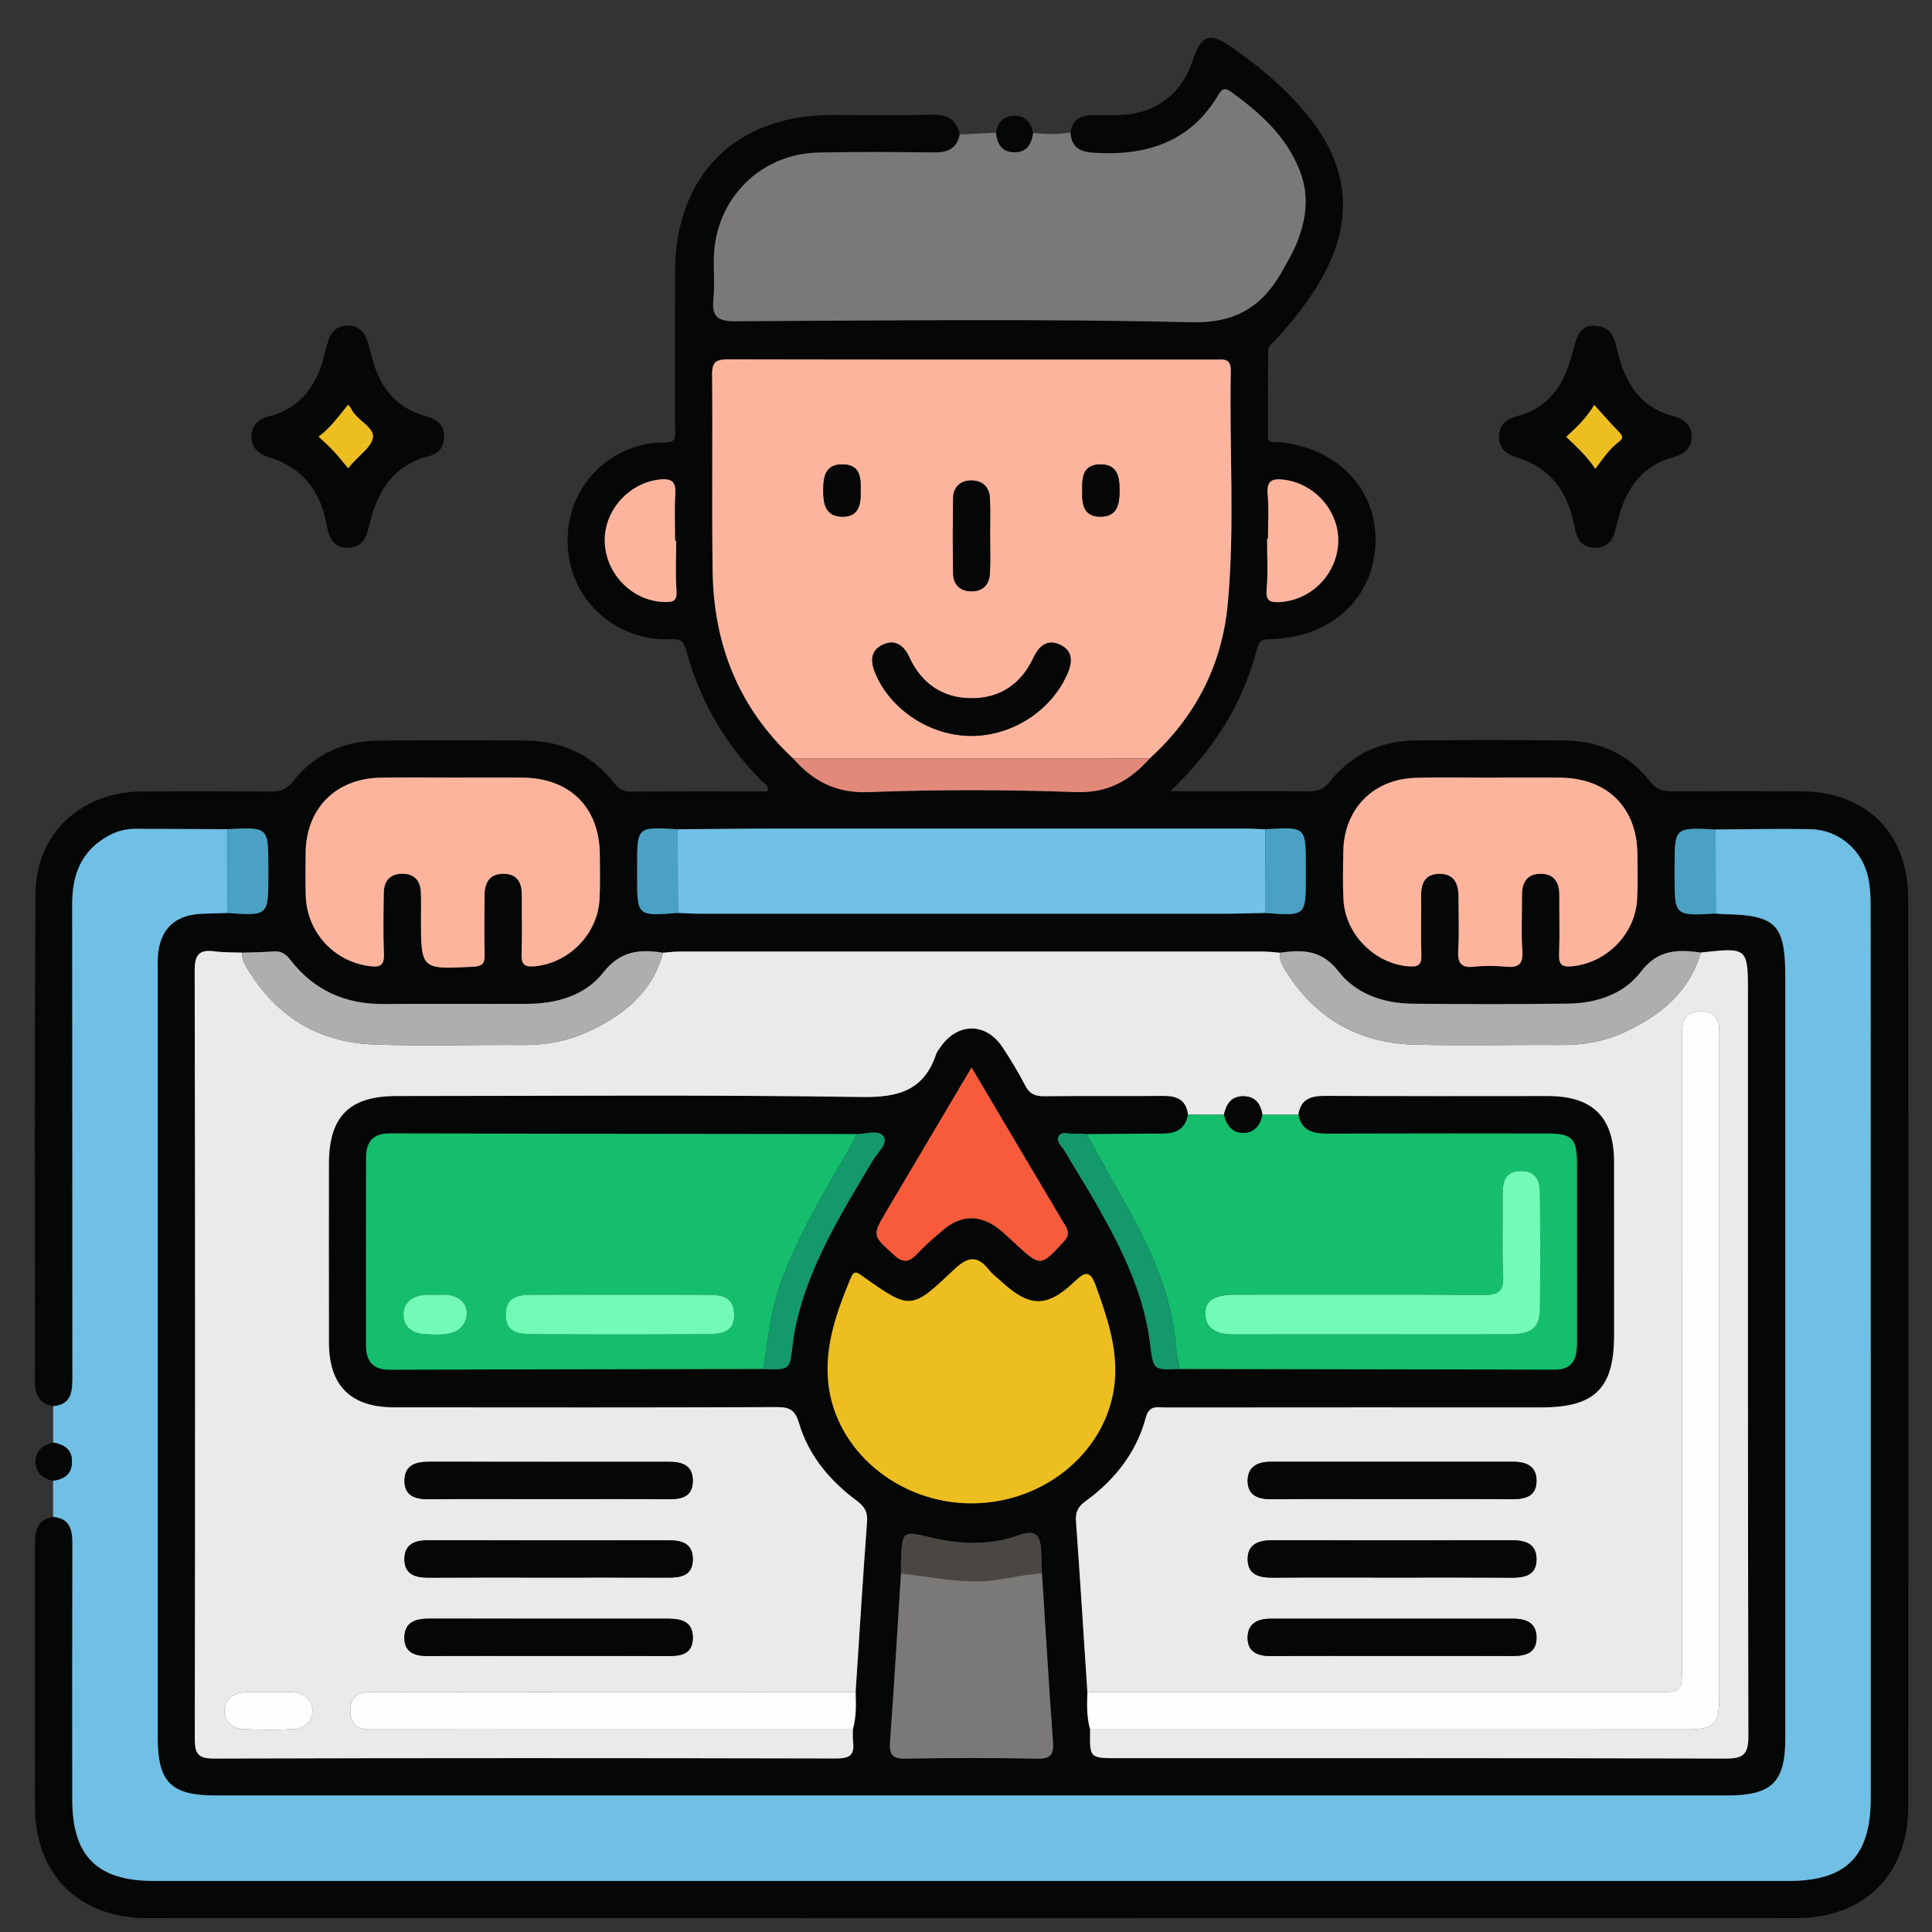 <?xml version="1.0" encoding="UTF-8"?>
<svg xmlns="http://www.w3.org/2000/svg" xmlns:xlink="http://www.w3.org/1999/xlink" version="1.1" id="Layer_1" x="0px" y="0px" width="85px" height="85px" viewBox="0 0 85 85" xml:space="preserve">
<rect x="0" y="0" width="85" height="85" fill="#333333" stroke="none"/>
<g id="Layer_1_1_" display="none">
	<path display="inline" fill="#AB604B" d="M27.595,15.715V32.48H9.906V15.715c0-4.884,3.961-8.845,8.844-8.845   C23.602,6.87,27.595,10.805,27.595,15.715z"></path>
	<path display="inline" fill="#8B4F4F" d="M14.308,8.076c-2.629,1.533-4.401,4.376-4.401,7.639V32.48h4.401V8.076z"></path>
	<path display="inline" fill="#65B9FF" d="M51.619,24.02v6.113H29.776V24.02c0-2.837,2.304-5.142,5.142-5.142h11.566   C49.322,18.878,51.619,21.182,51.619,24.02z"></path>
	<path display="inline" fill="#3E7FFF" d="M34.917,18.876h1.393c-2.836,0-5.139,2.303-5.139,5.14v6.117h-1.394v-6.117   C29.778,21.179,32.081,18.876,34.917,18.876z"></path>
	<rect x="29.778" y="26.945" display="inline" fill="#FFAF93" width="4.372" height="3.188"></rect>
	<rect x="29.778" y="26.945" display="inline" fill="#EE8778" width="1.393" height="3.188"></rect>
	<rect x="47.25" y="27.942" display="inline" fill="#FFAF93" width="4.368" height="3.19"></rect>
	<path display="inline" fill="#F44AAF" d="M33.148,37.414v8.063H4.339v-8.063c0-3.742,3.039-6.781,6.782-6.781h15.256   C30.119,30.633,33.148,33.672,33.148,37.414z"></path>
	<path display="inline" fill="#E2429A" d="M11.12,30.63h1.838c-3.742,0-6.778,3.038-6.778,6.779v8.067H4.341v-8.067   C4.341,33.668,7.379,30.63,11.12,30.63z"></path>
	<rect x="4.34" y="41.271" display="inline" fill="#FFAF93" width="5.767" height="4.206"></rect>
	<rect x="4.34" y="41.271" display="inline" fill="#EE8778" width="1.839" height="4.206"></rect>
	<rect x="27.387" y="41.269" display="inline" fill="#FFAF93" width="5.763" height="4.208"></rect>
	<g display="inline">
		<path fill="#FFAF93" d="M43.545,17.228V19.5c0,2.513-3.059,3.793-4.843,2.008c-0.521-0.515-0.832-1.224-0.832-2.008v-2.272H43.545    z"></path>
		<path fill="#FFAF93" d="M45.906,6.854v6.916c0,2.871-2.327,5.198-5.198,5.198l0,0c-2.871,0-5.199-2.327-5.199-5.198V6.854H45.906z    "></path>
		<path fill="#FFAF93" d="M45.904,6.852v6.916c0,0.164-0.006,0.328-0.023,0.486c-0.018,0.229-0.059,0.451-0.111,0.673    c-0.521,2.319-2.588,4.041-5.059,4.041c-2.872,0-5.2-2.325-5.2-5.2V6.852H45.904z"></path>
		<path fill="#AB604B" d="M47.016,12.657V6.361c0,0,0.104-3.183-4.152-4.082c-4.975-1.052-5.344,1.21-5.344,1.21h-0.588    c-1.414,0-2.56,1.146-2.56,2.56v6.607h1.142v-3.51c0-1.185,0.96-2.145,2.145-2.145l0,0c0.096,0.071,1.065,1.418,3.03,1.418h4.48    c0.406,0,0.735,0.329,0.735,0.735v3.502L47.016,12.657L47.016,12.657z"></path>
		<path fill="#AB604B" d="M35.51,10.02v2.641h-1.142v-2.249C34.685,10.166,35.077,10.02,35.51,10.02z"></path>
		<path fill="#8B4F4F" d="M37.033,3.49H36.93c-1.414,0-2.56,1.146-2.56,2.56v6.607h1.142V9.146c0-0.966,0.643-1.771,1.521-2.04V3.49    z"></path>
		<path fill="#FFAF93" d="M47.734,12.433c0,1.02-0.816,1.836-1.836,1.836v-3.663C46.918,10.606,47.734,11.424,47.734,12.433z"></path>
		<path fill="#EE8778" d="M46.389,10.68c-0.156-0.043-0.318-0.074-0.49-0.074v3.663c0.172,0,0.334-0.03,0.49-0.073V10.68z     M39.584,21.489l0.022,0.021c0.415,0.415,0.947,0.703,1.554,0.785c-0.793,0.159-1.765-0.093-2.457-0.785    c-1.177-1.161-0.742-2.514-0.836-3.39c-1.542-1.015-2.354-2.657-2.354-4.352v0.503c-1.736,0-2.509-2.196-1.147-3.271    c0.318-0.251,0.711-0.392,1.147-0.392V9.15c0-0.962,0.629-1.776,1.51-2.05v6.668c0,2.632,1.942,4.777,4.411,5.137    c0.77-0.096,1.488-0.377,2.11-0.777v0.896c-1.051,0.557-2.234,0.764-3.124,0.695C39.481,19.675,38.926,20.822,39.584,21.489z"></path>
		<path fill="#EE8778" d="M41.119,13.069v0.742c0,0.252-0.204,0.456-0.456,0.456s-0.456-0.204-0.456-0.456v-0.742    c0-0.252,0.204-0.456,0.456-0.456C40.917,12.613,41.119,12.82,41.119,13.069z M39.079,15.438c0.163,0.749,0.828,1.309,1.625,1.309    s1.462-0.561,1.624-1.309H39.079z"></path>
		<path fill="#312E4B" d="M39.236,11.243c-0.244-1.121-1.852-1.122-2.096,0H39.236z M44.275,11.243    c-0.244-1.121-1.854-1.122-2.096,0H44.275z"></path>
	</g>
	<g display="inline">
		<path fill="#FFAF93" d="M22.132,27.657v2.702c0,1.867-1.519,3.378-3.371,3.378c-0.94,0-1.776-0.376-2.39-0.989    c-0.619-0.612-0.988-1.455-0.988-2.389v-2.702H22.132z"></path>
		<path fill="#FFAF93" d="M24.938,15.611v7.93c0,0.195-0.006,0.39-0.027,0.578c-0.021,0.271-0.069,0.536-0.133,0.801    c-1.059,4.717-6.949,6.436-10.391,2.994c-1.121-1.121-1.811-2.667-1.811-4.373v-7.93H24.938z"></path>
		<path fill="#FFAF93" d="M27.116,21.954c0,1.212-0.973,2.185-2.185,2.185v-4.357C26.144,19.781,27.116,20.754,27.116,21.954z"></path>
		<path fill="#EE8778" d="M25.515,19.869c-0.187-0.051-0.38-0.088-0.583-0.088v4.357c0.203,0,0.396-0.037,0.583-0.088V19.869z     M17.425,32.727l0.025,0.026c0.489,0.489,1.127,0.838,1.843,0.935c-0.175,0.034-0.349,0.052-0.532,0.052    c-0.943,0-1.782-0.384-2.385-0.986c-0.629-0.62-0.995-1.459-0.995-2.394v-1.642c-1.821-1.199-2.804-3.15-2.804-5.179l0.077,0.607    c-1.214,0-2.27-0.983-2.27-2.197c0-1.135,0.909-2.166,2.192-2.166v-4.175h1.799v7.931c0,3.167,2.337,5.694,5.249,6.113    c0.917-0.113,1.765-0.445,2.507-0.926v1.065c-1.235,0.66-2.644,0.911-3.712,0.829C17.302,30.569,16.639,31.932,17.425,32.727z"></path>
		<path fill="#EE8778" d="M19.246,23.41v0.883c0,0.301-0.242,0.543-0.542,0.543c-0.3,0-0.542-0.242-0.542-0.543V23.41    c0-0.3,0.242-0.542,0.542-0.542C19.007,22.868,19.246,23.114,19.246,23.41z M16.82,26.101c0.449,2.066,3.415,2.068,3.865,0H16.82z    "></path>
		<path fill="#312E4B" d="M17.007,21.444c-0.125-0.574-0.636-1.004-1.246-1.004c-0.612,0-1.122,0.43-1.247,1.004H17.007z M23,21.444    c-0.125-0.574-0.635-1.004-1.246-1.004c-0.611,0-1.121,0.43-1.246,1.004H23z"></path>
		<path fill="#AB604B" d="M25.346,15.129L25.346,15.129c0,2.035-1.65,3.685-3.686,3.685h-6.113c-2.035,0-3.686-1.649-3.686-3.685    l0,0"></path>
		<path fill="#8B4F4F" d="M14.287,15.129h-2.426c0,1.59,1.014,2.934,2.426,3.449V15.129z"></path>
	</g>
</g>
<g id="Layer_2" display="none">
	<path display="inline" fill="#E83D62" d="M82.23,70.102v12.896H48.127V70.102c0-4.433,3.598-8.027,8.027-8.027h18.061   C78.646,62.072,82.23,65.669,82.23,70.102L82.23,70.102z"></path>
	<path display="inline" fill="#CE2955" d="M56.152,62.07h2.177c-4.433,0.002-8.022,3.594-8.026,8.022v12.902H48.13v-12.9   C48.131,65.664,51.723,62.072,56.152,62.07L56.152,62.07z"></path>
	<path display="inline" fill="#FFAF93" d="M48.13,74.667h6.825v8.33H48.13V74.667z"></path>
	<path display="inline" fill="#FFAF93" d="M73.701,72.107h5.682v6.94h-5.682V72.107z M68.881,59.473v2.955   c0,3.271-3.979,4.934-6.299,2.612c-0.695-0.688-1.086-1.632-1.08-2.612v-2.955H68.881z"></path>
	<path display="inline" fill="#FFAF93" d="M73.313,43.298v10.798c0.049,4.483-3.545,8.157-8.026,8.206   c-4.479,0.052-8.157-3.544-8.206-8.026c-0.001-0.06-0.001-0.118,0-0.18V43.299L73.313,43.298L73.313,43.298z"></path>
	<path display="inline" fill="#FFAF93" d="M73.309,43.294v10.799c0,0.255-0.011,0.511-0.037,0.759   c-0.028,0.354-0.088,0.707-0.174,1.051c-0.832,3.691-4.113,6.313-7.897,6.311c-4.482,0.001-8.116-3.632-8.119-8.113   c0,0,0-0.002,0-0.005v-10.8L73.309,43.294L73.309,43.294z"></path>
	<path display="inline" fill="#AB604B" d="M75.041,52.359v-9.833c0,0,0.163-4.969-6.48-6.374c-7.768-1.643-8.347,1.89-8.347,1.89   h-0.917c-2.208,0-3.997,1.791-3.997,3.997v10.315h1.783v-5.48c0-1.852,1.499-3.35,3.349-3.35c0.102,0.074,1.699,2.216,4.729,2.216   h6.995c0.635,0,1.148,0.514,1.148,1.146v5.469h1.735L75.041,52.359L75.041,52.359z"></path>
	<path display="inline" fill="#AB604B" d="M57.079,48.24v4.123h-1.782v-3.51C55.807,48.455,56.436,48.239,57.079,48.24z"></path>
	<path display="inline" fill="#8B4F4F" d="M59.457,38.045h-0.16c-2.207,0-3.997,1.79-3.997,3.997v10.317h1.783v-5.482   c0-1.508,1.003-2.766,2.374-3.186V38.045z"></path>
	<path display="inline" fill="#FFAF93" d="M76.166,52.009c0.006,1.578-1.27,2.863-2.848,2.868c-0.006,0-0.012,0-0.021,0v-5.719   c1.576-0.008,2.86,1.266,2.866,2.842C76.166,52.003,76.166,52.006,76.166,52.009z"></path>
	<path display="inline" fill="#EE8778" d="M74.063,49.271c-0.246-0.071-0.504-0.111-0.764-0.113v5.719   c0.266,0,0.52-0.047,0.764-0.115V49.271z M63.441,66.146l0.033,0.035c0.65,0.666,1.506,1.096,2.428,1.226   c-1.238,0.25-2.758-0.146-3.836-1.226c-0.842-0.828-1.313-1.964-1.308-3.145v-2.146c-2.301-1.496-3.684-4.055-3.676-6.797v0.785   c-1.586,0.004-2.873-1.277-2.878-2.861c0-0.007,0-0.011,0-0.016c0-0.9,0.427-1.71,1.086-2.229c0.512-0.402,1.143-0.619,1.792-0.612   v-2.276c0-1.503,0.979-2.773,2.354-3.201v10.412c0,4.103,3.024,7.459,6.891,8.021c1.175-0.152,2.3-0.567,3.293-1.212V62.3   c-1.641,0.87-3.484,1.193-4.877,1.087c-1.469-0.068-2.335,1.721-1.307,2.764v-0.004H63.441L63.441,66.146z"></path>
	<path display="inline" fill="#EE8778" d="M65.838,53.003v1.158c0,0.396-0.32,0.713-0.714,0.713s-0.712-0.317-0.712-0.713v-1.158   c0-0.394,0.318-0.713,0.712-0.713S65.838,52.609,65.838,53.003z M62.65,56.701c0.31,1.4,1.695,2.287,3.096,1.979   c0.988-0.218,1.762-0.99,1.979-1.979H62.65z"></path>
	<path display="inline" fill="#312E4B" d="M62.896,50.148c-0.199-0.901-1.096-1.476-1.998-1.274   c-0.637,0.142-1.135,0.638-1.275,1.274H62.896z M70.764,50.148c-0.199-0.901-1.093-1.476-1.996-1.274   c-0.638,0.142-1.135,0.638-1.273,1.274H70.764z"></path>
</g>
<path fill-rule="evenodd" clip-rule="evenodd" fill="#050606" d="M2.335,61.868c-0.587-0.109-0.797-0.496-0.797-1.059  c0.004-7.173-0.031-14.346,0.026-21.52c0.021-2.626,2.015-4.444,4.656-4.466c1.882-0.015,3.764-0.012,5.646,0.003  c0.43,0.003,0.732-0.074,1.03-0.454c0.95-1.21,2.254-1.774,3.779-1.788c2.154-0.019,4.309-0.019,6.464-0.001  c1.556,0.013,2.868,0.594,3.845,1.828c0.222,0.28,0.431,0.422,0.804,0.418c1.989-0.02,3.979-0.01,5.969-0.01  c0.108-0.269-0.132-0.342-0.248-0.459c-1.583-1.602-2.691-3.481-3.29-5.652c-0.103-0.374-0.192-0.618-0.675-0.59  c-2.323,0.131-4.504-1.607-4.57-4.227c-0.067-2.674,2.11-4.466,4.282-4.424c0.558,0.011,0.442-0.331,0.442-0.638  c0.003-2.292-0.001-4.582,0.002-6.874c0.006-4.233,2.664-6.892,6.889-6.896c1.446-0.001,2.893,0.03,4.337-0.013  c0.685-0.021,1.142,0.16,1.296,0.866c-0.119,0.636-0.539,0.8-1.135,0.793c-1.69-0.019-3.382-0.033-5.072,0.004  c-2.563,0.056-4.525,2.027-4.609,4.587c-0.02,0.626,0.042,1.259-0.021,1.88c-0.077,0.759,0.202,0.956,0.951,0.953  c6.682-0.028,13.367-0.118,20.044,0.045c2.047,0.049,3.204-0.735,4.088-2.349c0.223-0.406,0.462-0.81,0.624-1.24  c0.378-0.991,0.499-2,0.107-3.03c-0.589-1.553-1.761-2.592-3.057-3.528c-0.228-0.165-0.369-0.144-0.518,0.109  c-1.243,2.121-3.187,2.732-5.51,2.582c-0.628-0.041-0.982-0.249-1.021-0.892c0.086-0.565,0.453-0.765,0.982-0.76  c0.354,0.002,0.709,0.002,1.063-0.001c1.659-0.016,2.849-0.888,3.358-2.462c0.342-1.057,0.742-1.189,1.655-0.552  c1.347,0.941,2.599,1.988,3.596,3.307c1.543,2.042,1.763,4.211,0.604,6.509c-0.569,1.13-1.346,2.108-2.188,3.041  c-0.14,0.157-0.366,0.274-0.368,0.518c-0.01,1.254-0.013,2.508-0.01,3.763c0.001,0.352,0.289,0.248,0.483,0.265  c2.539,0.223,4.305,2.045,4.249,4.392c-0.058,2.441-1.902,4.178-4.545,4.273c-0.294,0.011-0.549-0.045-0.66,0.391  c-0.618,2.405-1.872,4.447-3.828,6.3c0.915,0,1.653,0,2.393,0c1.227,0,2.453-0.014,3.681,0.007c0.411,0.007,0.686-0.094,0.961-0.44  c0.956-1.201,2.246-1.787,3.773-1.801c2.182-0.02,4.363-0.023,6.544,0.001c1.524,0.017,2.823,0.599,3.766,1.814  c0.28,0.361,0.566,0.426,0.964,0.424c1.881-0.011,3.763-0.013,5.644-0.003c2.917,0.017,4.744,1.84,4.746,4.754  c0.005,13.307,0.006,26.616,0,39.921c-0.002,2.981-1.928,4.9-4.928,4.902c-24.188,0.004-48.375,0.004-72.563,0  c-3-0.002-4.917-1.916-4.926-4.902c-0.011-3.818,0.001-7.634-0.006-11.452c-0.001-0.613,0.048-1.165,0.798-1.302  c0.772,0.071,0.853,0.598,0.85,1.228c-0.011,3.738-0.006,7.473-0.005,11.21c0,2.489,1.094,3.58,3.592,3.58  c23.973,0,47.945,0,71.919,0c2.538,0,3.614-1.082,3.614-3.639c0-13.063,0.001-26.128-0.004-39.191c0-0.434-0.017-0.876-0.105-1.299  c-0.253-1.226-1.301-2.121-2.548-2.145c-1.389-0.026-2.778,0.008-4.17,0.015c-1.802-0.093-1.802-0.093-1.802,1.642  c0,0.135,0,0.27,0,0.404c0,1.756,0,1.756,1.809,1.653c0.108,0.01,0.217,0.024,0.324,0.027c2.341,0.036,2.736,0.441,2.736,2.795  c0,11.153,0,22.309,0,33.46c0,1.936-0.589,2.519-2.553,2.519c-22.171,0-44.342,0-66.513,0c-1.953,0-2.54-0.585-2.54-2.529  c0-11.235,0-22.471,0-33.706c0-0.218-0.008-0.438,0.004-0.655c0.067-1.192,0.729-1.849,1.91-1.898  c0.381-0.016,0.763-0.024,1.143-0.037c1.81,0.127,1.81,0.127,1.81-1.679c0-0.108,0-0.217,0-0.327c0.001-1.78,0.001-1.78-1.796-1.68  c-1.362-0.006-2.724-0.015-4.085-0.018c-0.566,0-1.068,0.208-1.517,0.534c-0.948,0.688-1.234,1.665-1.233,2.79  c0.009,6.923,0.002,13.846,0.009,20.768C3.184,61.195,3.168,61.787,2.335,61.868z M45.842,69.22  c-0.013-0.354-0.018-0.704-0.04-1.056c-0.038-0.66-0.288-0.868-0.985-0.62c-1.253,0.45-2.554,0.408-3.838,0.104  c-1.267-0.304-1.284-0.304-1.337,1.001c-0.007,0.189,0,0.38,0,0.569c-0.157,2.467-0.302,4.937-0.481,7.402  c-0.041,0.552,0.082,0.764,0.685,0.753c1.931-0.037,3.863-0.035,5.793,0c0.601,0.011,0.729-0.194,0.688-0.751  C46.145,74.157,45.999,71.687,45.842,69.22z M29.815,36.486c-1.784-0.113-1.784-0.113-1.784,1.599c0,0.163,0,0.326,0,0.489  c0,1.732,0,1.732,1.798,1.592c0.326,0.012,0.652,0.034,0.978,0.034c7.684,0.001,15.368,0.002,23.053,0  c0.598,0,1.197-0.022,1.796-0.034c1.795,0.14,1.795,0.14,1.795-1.591c-0.001-0.163-0.001-0.326,0-0.489c0-1.711,0-1.711-1.781-1.6  c-0.299-0.01-0.597-0.03-0.896-0.03c-6.906-0.001-13.813-0.003-20.72,0C32.641,36.456,31.228,36.475,29.815,36.486z M51.901,60.229  c5.503,0.009,11.004,0.018,16.505,0.028c0.83,0.002,0.976-0.532,0.976-1.2c-0.002-2.616,0.002-5.231-0.002-7.845  c-0.002-1.133-0.21-1.341-1.327-1.342c-3.215-0.002-6.429-0.007-9.644,0.005c-0.634,0.003-1.143-0.115-1.287-0.834  c0.101-0.691,0.558-0.832,1.178-0.828c3.271,0.016,6.542,0.006,9.813,0.008c1.968,0.002,2.898,0.934,2.9,2.905  c0.003,2.535,0.001,5.07,0.001,7.605c0,2.351-0.841,3.188-3.202,3.188c-5.504,0-11.011-0.002-16.518,0.004  c-0.352,0-0.729-0.133-0.884,0.443c-0.416,1.559-1.381,2.762-2.674,3.698c-0.334,0.242-0.425,0.493-0.396,0.883  c0.179,2.501,0.337,5.001,0.5,7.503c-0.018,0.55-0.033,1.1,0.121,1.637c-0.026,1.266-0.026,1.266,1.221,1.266  c8.916,0,17.832-0.011,26.747,0.017c0.783,0.003,0.995-0.202,0.992-0.99c-0.025-10.878-0.018-21.758-0.018-32.635  c0-2.067,0-2.067-2.074-1.838c-1.013-0.142-1.89-0.137-2.638,0.847c-0.748,0.986-1.945,1.382-3.188,1.401  c-2.286,0.032-4.573,0.029-6.858,0.004c-1.276-0.015-2.488-0.427-3.262-1.428c-0.735-0.951-1.586-0.955-2.569-0.815  c-0.245-0.018-0.488-0.052-0.731-0.052c-8.562-0.003-17.121-0.003-25.682,0c-0.243,0-0.487,0.034-0.731,0.051  c-1.024-0.161-1.876-0.089-2.629,0.872c-0.801,1.021-2.058,1.375-3.365,1.379c-2.096,0.007-4.192-0.01-6.288,0.007  c-1.689,0.013-3.076-0.598-4.11-1.941c-0.205-0.266-0.407-0.398-0.742-0.373c-0.459,0.034-0.921,0.037-1.382,0.053  c-0.408-0.017-0.818-0.005-1.222-0.058c-0.662-0.085-0.868,0.141-0.867,0.836C8.588,53.948,8.586,65.208,8.57,76.467  c-0.001,0.629,0.09,0.903,0.826,0.903c9.132-0.027,18.265-0.023,27.398-0.004c0.559,0,0.809-0.135,0.74-0.712  c-0.023-0.185-0.009-0.377-0.012-0.566c0.154-0.537,0.14-1.087,0.123-1.637c0.164-2.502,0.317-5.002,0.503-7.503  c0.033-0.442-0.125-0.678-0.464-0.931c-1.182-0.882-2.112-1.986-2.533-3.419c-0.164-0.552-0.406-0.694-0.96-0.691  c-5.615,0.022-11.23,0.015-16.845,0.011c-1.918-0.003-2.869-0.949-2.873-2.854c-0.004-2.618-0.002-5.234-0.001-7.851  c0.001-2.092,0.896-2.992,2.975-2.992c6.814-0.001,13.63-0.061,20.443,0.043c1.636,0.027,2.765-0.281,3.305-1.903  c0.034-0.101,0.11-0.187,0.172-0.276c0.751-1.105,2.011-1.116,2.743-0.008c0.358,0.545,0.7,1.104,0.997,1.684  c0.192,0.374,0.442,0.473,0.84,0.469c1.745-0.02,3.489,0.003,5.234-0.015c0.601-0.006,1.009,0.174,1.087,0.825  c-0.112,0.623-0.518,0.835-1.111,0.834c-1.114-0.003-2.228,0.017-3.341,0.025c-0.19-0.009-0.381-0.036-0.569-0.021  c-0.229,0.019-0.544-0.125-0.67,0.115c-0.124,0.234,0.143,0.438,0.261,0.641c0.495,0.84,1.019,1.665,1.498,2.514  c1.059,1.87,1.994,3.794,2.264,5.961C50.744,60.277,50.721,60.279,51.901,60.229z M33.583,60.229  c1.164,0.05,1.161,0.048,1.291-1.061c0.031-0.271,0.071-0.539,0.128-0.805c0.578-2.69,2.014-4.98,3.393-7.301  c0.204-0.342,0.677-0.745,0.491-1.045c-0.214-0.344-0.793-0.119-1.215-0.121c-6.845-0.009-13.69-0.014-20.535-0.03  c-0.745-0.002-1.029,0.392-1.029,1.069c-0.004,2.755-0.003,5.51-0.001,8.264c0.001,0.683,0.292,1.063,1.035,1.062  C22.621,60.245,28.102,60.24,33.583,60.229z M34.894,33.366c0.879,1.002,1.88,1.539,3.318,1.484c3.042-0.116,6.093-0.11,9.135-0.002  c1.412,0.05,2.375-0.52,3.24-1.483c2.001-1.816,3.173-4.097,3.426-6.754c0.324-3.419,0.067-6.861,0.138-10.293  c0.012-0.582-0.351-0.497-0.697-0.497c-7.14,0-14.279,0.004-21.418-0.01c-0.51-0.001-0.712,0.101-0.706,0.667  c0.029,2.888-0.019,5.777,0.024,8.665C31.401,28.358,32.5,31.147,34.894,33.366z M42.746,66.142c3.272,0,6.077-2.393,6.306-5.439  c0.109-1.438-0.354-2.786-0.838-4.127c-0.253-0.698-0.468-0.637-0.941-0.188c-1.226,1.16-1.978,1.137-3.227-0.016  c-0.181-0.168-0.388-0.312-0.536-0.504c-0.526-0.672-0.956-0.567-1.55-0.002c-1.884,1.793-1.911,1.773-4.058,0.247  c-0.241-0.173-0.347-0.188-0.466,0.1c-0.611,1.467-1.153,2.963-1,4.579C36.722,63.803,39.518,66.142,42.746,66.142z M19.907,34.211  c-1.063,0-2.125-0.018-3.187,0.003c-1.958,0.041-3.257,1.365-3.273,3.315c-0.005,0.626-0.014,1.253,0.005,1.88  c0.047,1.606,1.25,2.904,2.825,3.099c0.446,0.055,0.637-0.036,0.616-0.537c-0.038-0.897-0.019-1.797-0.006-2.696  c0.007-0.512,0.27-0.827,0.8-0.834c0.526-0.008,0.803,0.29,0.828,0.805c0.019,0.381,0.006,0.763,0.006,1.145  c0,2.272,0,2.26,2.304,2.141c0.403-0.021,0.506-0.147,0.497-0.524c-0.021-0.871-0.009-1.743-0.004-2.615  c0.002-0.57,0.235-0.965,0.861-0.95c0.584,0.015,0.783,0.396,0.778,0.935c-0.006,0.871,0.021,1.744-0.009,2.614  c-0.015,0.443,0.139,0.561,0.565,0.522c1.521-0.136,2.793-1.424,2.866-2.967c0.031-0.652,0.018-1.308,0.012-1.962  c-0.017-2.056-1.306-3.347-3.378-3.373C21.978,34.201,20.942,34.211,19.907,34.211z M65.553,34.211c0,0.001,0,0.001,0,0.002  c-1.09,0-2.181-0.026-3.269,0.005c-1.871,0.055-3.155,1.372-3.186,3.233c-0.012,0.708-0.028,1.419,0.007,2.125  c0.074,1.531,1.391,2.841,2.893,2.94c0.37,0.024,0.547-0.051,0.535-0.473c-0.026-0.871-0.001-1.744-0.011-2.616  c-0.006-0.567,0.172-0.985,0.81-0.985c0.631,0.001,0.831,0.42,0.832,0.981c0.003,0.79,0.034,1.582-0.01,2.369  c-0.03,0.545,0.095,0.806,0.699,0.738c0.457-0.052,0.93-0.046,1.388-0.001c0.555,0.055,0.775-0.098,0.735-0.699  c-0.055-0.813-0.011-1.633-0.015-2.451c-0.002-0.537,0.204-0.92,0.783-0.936c0.624-0.018,0.859,0.365,0.857,0.945  c-0.004,0.872,0.023,1.745-0.011,2.615c-0.017,0.455,0.154,0.548,0.566,0.509c1.528-0.143,2.793-1.421,2.871-2.966  c0.033-0.652,0.017-1.308,0.012-1.962c-0.015-2.049-1.313-3.347-3.382-3.373C67.624,34.201,66.588,34.211,65.553,34.211z   M42.745,46.963c-1.3,2.194-2.519,4.25-3.734,6.305c-0.654,1.104-0.633,1.085,0.329,1.953c0.407,0.368,0.665,0.313,1.006-0.051  c0.353-0.377,0.747-0.718,1.141-1.051c0.814-0.692,1.672-0.692,2.509-0.009c0.23,0.189,0.447,0.398,0.668,0.602  c1.119,1.032,1.12,1.022,2.139-0.088c0.233-0.252,0.23-0.429,0.064-0.706C45.516,51.653,44.177,49.382,42.745,46.963z   M55.785,23.713c-0.015,0-0.027,0-0.041,0c0,0.734,0.047,1.472-0.018,2.201c-0.044,0.503,0.116,0.601,0.569,0.577  c1.37-0.075,2.5-1.189,2.579-2.585c0.077-1.357-0.979-2.604-2.345-2.795c-0.521-0.073-0.816,0.001-0.759,0.645  C55.83,22.404,55.785,23.061,55.785,23.713z M29.749,23.793c-0.016,0-0.032,0-0.048,0c0-0.68-0.033-1.362,0.01-2.04  c0.034-0.533-0.126-0.716-0.674-0.66c-1.385,0.143-2.504,1.409-2.429,2.801c0.076,1.423,1.27,2.577,2.655,2.592  c0.369,0.005,0.529-0.061,0.5-0.494C29.712,25.263,29.749,24.527,29.749,23.793z"></path>
<path fill-rule="evenodd" clip-rule="evenodd" fill="#70BFE5" d="M75.478,36.495c1.392-0.007,2.781-0.042,4.17-0.015  c1.247,0.024,2.295,0.918,2.548,2.145c0.089,0.422,0.105,0.865,0.105,1.299c0.005,13.063,0.004,26.128,0.004,39.191  c0,2.557-1.076,3.639-3.614,3.639c-23.974,0-47.946,0-71.919,0c-2.498,0-3.591-1.091-3.592-3.58  c-0.001-3.737-0.006-7.472,0.005-11.21c0.003-0.63-0.078-1.156-0.85-1.228c0-0.53,0-1.061,0-1.59c0.47-0.063,0.81-0.273,0.831-0.796  c0.022-0.564-0.33-0.798-0.829-0.883c0-0.532,0-1.067,0-1.599c0.833-0.081,0.849-0.673,0.849-1.312  c-0.006-6.922,0-13.845-0.009-20.768c-0.001-1.125,0.285-2.102,1.233-2.79c0.449-0.325,0.951-0.534,1.517-0.534  c1.362,0.002,2.724,0.012,4.085,0.018c-0.005,1.229-0.009,2.457-0.014,3.686c-0.38,0.013-0.762,0.021-1.143,0.037  c-1.18,0.049-1.842,0.707-1.91,1.898c-0.012,0.217-0.004,0.437-0.004,0.655c0,11.235,0,22.471,0,33.706  c0,1.944,0.586,2.529,2.54,2.529c22.17,0,44.342,0,66.513,0c1.964,0,2.553-0.583,2.553-2.519c0-11.151,0-22.307,0-33.46  c0-2.354-0.396-2.759-2.736-2.795c-0.107-0.002-0.216-0.017-0.324-0.027C75.482,38.961,75.48,37.728,75.478,36.495z"></path>
<path fill-rule="evenodd" clip-rule="evenodd" fill="#7A7978" d="M47.096,5.829c0.038,0.643,0.393,0.851,1.021,0.892  c2.323,0.15,4.267-0.46,5.51-2.582c0.148-0.252,0.29-0.273,0.518-0.109c1.296,0.936,2.468,1.975,3.057,3.528  c0.392,1.03,0.271,2.039-0.107,3.03c-0.162,0.43-0.401,0.834-0.624,1.24c-0.884,1.614-2.041,2.398-4.088,2.349  c-6.678-0.163-13.363-0.073-20.044-0.045c-0.749,0.003-1.027-0.193-0.951-0.953c0.063-0.622,0.001-1.254,0.021-1.88  c0.083-2.56,2.046-4.531,4.609-4.587c1.69-0.037,3.382-0.022,5.072-0.004c0.596,0.006,1.016-0.158,1.135-0.793  c0.532-0.025,1.063-0.051,1.596-0.077c0.054,0.469,0.237,0.836,0.771,0.858c0.58,0.023,0.789-0.354,0.86-0.855  C45.999,5.912,46.548,5.925,47.096,5.829z"></path>
<path fill-rule="evenodd" clip-rule="evenodd" fill="#050606" d="M19.536,19.158c0.014,0.49-0.227,0.8-0.623,0.897  c-1.586,0.388-2.302,1.527-2.651,2.992c-0.126,0.53-0.267,1.036-0.931,1.053c-0.722,0.018-0.869-0.523-0.976-1.083  c-0.279-1.459-1.079-2.466-2.53-2.904c-0.461-0.139-0.779-0.427-0.764-0.93c0.013-0.461,0.313-0.744,0.75-0.855  c1.439-0.367,2.139-1.39,2.47-2.75c0.045-0.185,0.106-0.365,0.153-0.549c0.118-0.453,0.407-0.703,0.875-0.704  c0.48,0,0.738,0.292,0.868,0.724c0.07,0.234,0.134,0.47,0.197,0.707c0.332,1.273,1.042,2.196,2.362,2.556  C19.189,18.436,19.531,18.671,19.536,19.158z M15.313,17.806c-0.402,0.494-0.765,1.004-1.295,1.408  c0.233,0.222,0.457,0.415,0.656,0.63c0.221,0.237,0.421,0.494,0.648,0.763c0.345-0.487,0.966-0.86,1.076-1.307  c0.127-0.512-0.735-0.801-0.961-1.344C15.428,17.932,15.404,17.915,15.313,17.806z"></path>
<path fill-rule="evenodd" clip-rule="evenodd" fill="#050606" d="M70.107,14.327c0.505,0.016,0.775,0.216,0.903,0.588  c0.088,0.256,0.145,0.523,0.216,0.785c0.353,1.287,1.042,2.264,2.409,2.615c0.472,0.121,0.798,0.41,0.792,0.906  c-0.004,0.495-0.335,0.773-0.806,0.896c-1.329,0.348-2.018,1.298-2.381,2.548c-0.075,0.261-0.129,0.529-0.209,0.788  c-0.125,0.409-0.402,0.645-0.836,0.647c-0.428,0.003-0.725-0.201-0.847-0.624c-0.045-0.157-0.082-0.315-0.114-0.474  c-0.293-1.414-1.052-2.424-2.47-2.869c-0.477-0.149-0.843-0.396-0.815-0.969c0.025-0.53,0.388-0.742,0.836-0.864  c1.521-0.411,2.118-1.59,2.451-2.976C69.367,14.785,69.548,14.328,70.107,14.327z M70.141,17.814  c-0.342,0.571-0.77,0.984-1.235,1.406c0.453,0.434,0.91,0.843,1.28,1.407c0.344-0.452,0.626-0.887,1.044-1.193  c0.219-0.162,0.146-0.281-0.017-0.446C70.855,18.624,70.523,18.236,70.141,17.814z"></path>
<path fill-rule="evenodd" clip-rule="evenodd" fill="#050606" d="M2.335,63.467c0.5,0.085,0.851,0.318,0.829,0.883  c-0.021,0.522-0.36,0.732-0.831,0.796c-0.447-0.084-0.75-0.346-0.77-0.798C1.542,63.849,1.868,63.576,2.335,63.467z"></path>
<path fill-rule="evenodd" clip-rule="evenodd" fill="#050606" d="M45.45,5.841c-0.071,0.502-0.28,0.878-0.86,0.855  c-0.533-0.022-0.717-0.389-0.771-0.858c0.081-0.458,0.349-0.75,0.814-0.75C45.104,5.086,45.364,5.387,45.45,5.841z"></path>
<path fill-rule="evenodd" clip-rule="evenodd" fill="#EAEAEA" d="M37.522,76.088c0.003,0.189-0.011,0.382,0.012,0.566  c0.069,0.577-0.181,0.712-0.74,0.712c-9.133-0.02-18.266-0.023-27.398,0.004c-0.736,0-0.827-0.274-0.826-0.903  C8.586,65.208,8.588,53.948,8.565,42.69c-0.001-0.696,0.205-0.922,0.867-0.836c0.403,0.052,0.814,0.041,1.222,0.058  c-0.026,0.229,0.066,0.427,0.177,0.617c1.265,2.166,3.165,3.34,5.657,3.425c2.176,0.075,4.357,0.005,6.536,0.021  c0.969,0.008,1.907-0.161,2.775-0.554c1.58-0.709,2.888-1.723,3.372-3.506c0.244-0.018,0.488-0.051,0.731-0.051  c8.561-0.003,17.12-0.003,25.682,0c0.243,0,0.486,0.034,0.731,0.052c-0.041,0.385,0.178,0.687,0.366,0.974  c1.303,1.995,3.186,3.004,5.539,3.067c2.15,0.059,4.302,0.002,6.454,0.018c0.969,0.008,1.91-0.157,2.776-0.555  c1.571-0.719,2.867-1.752,3.379-3.513c2.074-0.229,2.074-0.229,2.074,1.838c0,10.877-0.008,21.757,0.018,32.635  c0.003,0.788-0.209,0.993-0.992,0.99c-8.915-0.027-17.831-0.017-26.747-0.017c-1.247,0-1.247,0-1.221-1.266  c8.755,0,17.51,0,26.265-0.002c1.198,0,1.413-0.219,1.413-1.437c0-9.627,0-19.255,0-28.883c0-0.19,0.01-0.382-0.006-0.57  c-0.035-0.455-0.293-0.679-0.745-0.699c-0.827-0.034-0.893,0.495-0.893,1.135C74.002,54.85,74,64.069,74,73.287  c0,1.16,0,1.16-1.123,1.16c-8.346,0.002-16.69,0.002-25.037,0.004c-0.163-2.502-0.321-5.002-0.5-7.503  c-0.028-0.39,0.063-0.641,0.396-0.883c1.293-0.937,2.258-2.14,2.674-3.698c0.155-0.576,0.532-0.443,0.884-0.443  c5.507-0.006,11.014-0.004,16.518-0.004c2.361,0,3.202-0.837,3.202-3.188c0-2.535,0.002-5.07-0.001-7.605  c-0.002-1.972-0.933-2.903-2.9-2.905c-3.271-0.002-6.542,0.008-9.813-0.008c-0.62-0.004-1.077,0.137-1.178,0.828  c-0.527,0-1.054,0-1.582,0c-0.081-0.478-0.309-0.808-0.841-0.81c-0.538-0.002-0.745,0.352-0.85,0.81  c-0.527,0-1.055-0.001-1.582-0.002c-0.078-0.651-0.486-0.831-1.087-0.825c-1.745,0.018-3.489-0.005-5.234,0.015  c-0.397,0.004-0.647-0.095-0.84-0.469c-0.297-0.579-0.639-1.139-0.997-1.684c-0.732-1.108-1.992-1.098-2.743,0.008  c-0.062,0.09-0.138,0.176-0.172,0.276c-0.541,1.622-1.669,1.931-3.305,1.903c-6.813-0.104-13.628-0.044-20.443-0.043  c-2.08,0-2.974,0.9-2.975,2.992c-0.001,2.616-0.003,5.232,0.001,7.851c0.003,1.904,0.954,2.851,2.873,2.854  c5.615,0.004,11.23,0.012,16.845-0.011c0.554-0.003,0.797,0.14,0.96,0.691c0.421,1.433,1.351,2.537,2.533,3.419  c0.34,0.253,0.498,0.488,0.464,0.931c-0.186,2.501-0.339,5.001-0.503,7.503c-5.588-0.002-11.175-0.002-16.762-0.004  c-1.526,0-3.053,0.007-4.579-0.002c-0.554-0.002-0.886,0.204-0.894,0.803c-0.008,0.58,0.283,0.849,0.854,0.838  c0.19-0.002,0.381,0,0.572,0C23.732,76.088,30.627,76.088,37.522,76.088z M61.227,69.405c1.768,0,3.537-0.006,5.305,0.005  c0.581,0.002,1.073-0.127,1.069-0.812c-0.003-0.668-0.478-0.834-1.064-0.834c-3.511,0.007-7.021,0.007-10.529,0  c-0.622-0.002-1.134,0.159-1.114,0.868c0.018,0.67,0.532,0.781,1.109,0.777C57.742,69.397,59.483,69.405,61.227,69.405z   M24.085,72.854c1.771,0,3.544-0.004,5.317,0.003c0.569,0.002,1.073-0.086,1.08-0.797c0.006-0.694-0.477-0.844-1.053-0.844  c-3.518,0-7.035,0.002-10.553-0.003c-0.578,0-1.073,0.142-1.084,0.818c-0.011,0.683,0.464,0.831,1.057,0.827  C20.594,72.847,22.339,72.854,24.085,72.854z M61.241,72.854c1.768,0,3.537-0.006,5.306,0.003c0.586,0.004,1.063-0.139,1.055-0.823  c-0.006-0.622-0.449-0.815-1.003-0.817c-3.563,0-7.127,0-10.691,0c-0.556,0-1.003,0.193-1.017,0.807  c-0.015,0.67,0.448,0.84,1.044,0.836C57.704,72.847,59.473,72.854,61.241,72.854z M61.241,65.952c1.768,0,3.537-0.009,5.306,0.004  c0.593,0.005,1.061-0.146,1.054-0.825c-0.006-0.615-0.438-0.817-0.999-0.817c-3.564,0.002-7.129,0.002-10.693-0.002  c-0.565,0-1.002,0.204-1.016,0.807c-0.015,0.659,0.436,0.845,1.042,0.84C57.704,65.941,59.473,65.952,61.241,65.952z M24.167,69.405  c1.746,0,3.491-0.004,5.236,0.002c0.571,0.003,1.072-0.092,1.078-0.8c0.005-0.692-0.468-0.84-1.051-0.84  c-3.519,0.002-7.036,0.004-10.555-0.003c-0.583-0.002-1.071,0.14-1.082,0.813c-0.01,0.679,0.462,0.836,1.056,0.832  C20.622,69.399,22.395,69.405,24.167,69.405z M24.167,65.952c1.745,0,3.491-0.009,5.236,0.004c0.577,0.005,1.069-0.089,1.078-0.796  c0.007-0.69-0.463-0.847-1.047-0.847c-3.518,0.002-7.036,0.004-10.554-0.002c-0.583-0.002-1.072,0.142-1.083,0.817  c-0.01,0.674,0.452,0.834,1.053,0.829C20.621,65.941,22.394,65.952,24.167,65.952z M11.877,74.449c-0.38,0-0.763-0.02-1.143,0.005  c-0.497,0.033-0.853,0.324-0.86,0.807c-0.006,0.488,0.356,0.794,0.846,0.816c0.734,0.03,1.472,0.04,2.205-0.004  c0.483-0.029,0.839-0.344,0.821-0.841c-0.017-0.442-0.356-0.727-0.809-0.774C12.588,74.422,12.232,74.451,11.877,74.449z"></path>
<path fill-rule="evenodd" clip-rule="evenodd" fill="#FCB49D" d="M34.894,33.366c-2.394-2.219-3.493-5.008-3.541-8.224  c-0.042-2.887,0.005-5.776-0.024-8.665c-0.006-0.567,0.196-0.668,0.706-0.667c7.139,0.014,14.278,0.01,21.418,0.01  c0.347,0,0.709-0.085,0.697,0.497c-0.07,3.432,0.187,6.874-0.138,10.293c-0.253,2.658-1.425,4.938-3.426,6.754  C45.355,33.365,40.125,33.366,34.894,33.366z M42.707,32.377c1.803,0.01,3.51-1.084,4.236-2.695c0.243-0.538,0.278-1.048-0.315-1.32  c-0.544-0.249-0.915,0.051-1.158,0.572c-0.531,1.139-1.444,1.781-2.696,1.787c-1.281,0.006-2.227-0.628-2.768-1.804  c-0.243-0.528-0.625-0.802-1.166-0.553c-0.548,0.254-0.547,0.738-0.33,1.256C39.179,31.221,40.914,32.367,42.707,32.377z   M43.56,23.589c0-0.544,0.012-1.088-0.005-1.632c-0.014-0.522-0.322-0.819-0.823-0.819c-0.457,0-0.786,0.274-0.796,0.757  c-0.022,1.115-0.025,2.231-0.001,3.345c0.01,0.467,0.293,0.762,0.777,0.775c0.524,0.013,0.814-0.288,0.84-0.795  C43.581,24.678,43.558,24.133,43.56,23.589z M37.861,21.597c0.022-0.575-0.003-1.175-0.821-1.165  c-0.742,0.009-0.817,0.557-0.82,1.14c-0.002,0.584,0.087,1.136,0.81,1.16C37.768,22.755,37.889,22.223,37.861,21.597z   M47.616,21.574c-0.023,0.577,0.039,1.148,0.78,1.159c0.777,0.009,0.863-0.577,0.86-1.189c-0.002-0.591-0.109-1.12-0.849-1.112  C47.65,20.438,47.596,20.993,47.616,21.574z"></path>
<path fill-rule="evenodd" clip-rule="evenodd" fill="#14BE6D" d="M33.583,60.229c-5.481,0.011-10.962,0.016-16.443,0.032  c-0.743,0.002-1.034-0.379-1.035-1.062c-0.002-2.754-0.003-5.509,0.001-8.264c0-0.678,0.285-1.071,1.029-1.069  c6.845,0.017,13.69,0.021,20.535,0.03c-0.063,0.148-0.111,0.303-0.19,0.439c-1.118,1.927-2.269,3.834-3.069,5.928  C33.921,57.548,33.786,58.895,33.583,60.229z M27.359,56.964c-1.335,0-2.671-0.002-4.006,0.002  c-0.594,0.002-1.097,0.122-1.101,0.883c-0.004,0.743,0.532,0.84,1.057,0.845c2.643,0.022,5.287,0.021,7.931,0  c0.571-0.002,1.107-0.144,1.057-0.923c-0.046-0.718-0.546-0.801-1.095-0.803C29.921,56.959,28.641,56.964,27.359,56.964z   M19.138,56.97c-0.104,0-0.295-0.015-0.484,0.005c-0.523,0.055-0.907,0.329-0.901,0.87c0.006,0.539,0.395,0.823,0.92,0.849  c0.432,0.024,0.871,0.063,1.295-0.087c0.567-0.2,0.767-0.979,0.338-1.381C20.003,56.941,19.61,56.951,19.138,56.97z"></path>
<path fill-rule="evenodd" clip-rule="evenodd" fill="#14BE6D" d="M55.54,49.042c0.528,0,1.055,0,1.582,0  c0.145,0.719,0.653,0.837,1.287,0.834c3.215-0.012,6.429-0.007,9.644-0.005c1.117,0.001,1.325,0.209,1.327,1.342  c0.004,2.613,0,5.229,0.002,7.845c0,0.668-0.146,1.202-0.976,1.2c-5.501-0.011-11.002-0.02-16.505-0.028  c-0.049-0.267-0.126-0.53-0.144-0.797c-0.158-2.395-1.124-4.507-2.284-6.554c-0.561-0.988-1.106-1.984-1.658-2.979  c1.113-0.009,2.227-0.028,3.341-0.025c0.594,0.001,0.999-0.211,1.111-0.834c0.527,0.001,1.055,0.002,1.582,0.002  c0.11,0.453,0.358,0.803,0.85,0.8C55.186,49.84,55.448,49.507,55.54,49.042z M60.361,58.704c2.02,0,4.038,0.012,6.056-0.005  c0.992-0.006,1.326-0.287,1.335-1.138c0.02-1.69,0.014-3.382,0-5.072c-0.004-0.541-0.184-0.98-0.844-0.968  c-0.656,0.012-0.798,0.434-0.794,0.993c0.01,1.2-0.036,2.402,0.019,3.601c0.031,0.693-0.207,0.87-0.879,0.863  c-3.572-0.031-7.146-0.015-10.719-0.015c-0.327,0-0.649-0.005-0.971,0.1c-0.324,0.104-0.504,0.292-0.527,0.64  c-0.024,0.357,0.075,0.648,0.398,0.831c0.296,0.165,0.624,0.172,0.954,0.172C56.381,58.702,58.371,58.704,60.361,58.704z"></path>
<path fill-rule="evenodd" clip-rule="evenodd" fill="#EDBE20" d="M42.746,66.142c-3.229,0-6.024-2.339-6.31-5.35  c-0.154-1.616,0.388-3.112,1-4.579c0.12-0.287,0.225-0.272,0.466-0.1c2.146,1.526,2.173,1.546,4.058-0.247  c0.595-0.565,1.024-0.67,1.55,0.002c0.148,0.192,0.355,0.336,0.536,0.504c1.249,1.152,2.001,1.176,3.227,0.016  c0.474-0.449,0.688-0.511,0.941,0.188c0.483,1.341,0.947,2.688,0.838,4.127C48.823,63.749,46.019,66.142,42.746,66.142z"></path>
<path fill-rule="evenodd" clip-rule="evenodd" fill="#72C1E8" d="M55.656,40.165c-0.599,0.012-1.198,0.034-1.796,0.034  c-7.685,0.002-15.369,0.001-23.053,0c-0.326,0-0.652-0.022-0.978-0.034c-0.004-1.227-0.01-2.453-0.015-3.679  c1.413-0.011,2.826-0.03,4.239-0.031c6.907-0.003,13.814-0.001,20.72,0c0.299,0,0.597,0.02,0.896,0.03  C55.666,37.712,55.66,38.938,55.656,40.165z"></path>
<path fill-rule="evenodd" clip-rule="evenodd" fill="#FDFDFD" d="M47.84,74.451c8.347-0.002,16.691-0.002,25.037-0.004  c1.123,0,1.123,0,1.123-1.16c0-9.218,0.002-18.438-0.005-27.655c0-0.64,0.065-1.169,0.893-1.135c0.452,0.021,0.71,0.244,0.745,0.699  c0.016,0.188,0.006,0.38,0.006,0.57c0,9.628,0,19.256,0,28.883c0,1.218-0.215,1.437-1.413,1.437  c-8.755,0.002-17.51,0.002-26.265,0.002C47.807,75.551,47.822,75.001,47.84,74.451z"></path>
<path fill-rule="evenodd" clip-rule="evenodd" fill="#FCB49D" d="M19.907,34.211c1.035,0,2.07-0.01,3.105,0.002  c2.072,0.026,3.361,1.316,3.378,3.373c0.006,0.654,0.02,1.31-0.012,1.962c-0.073,1.543-1.345,2.832-2.866,2.967  c-0.426,0.038-0.58-0.079-0.565-0.522c0.03-0.871,0.003-1.743,0.009-2.614c0.005-0.54-0.193-0.92-0.778-0.935  c-0.625-0.016-0.858,0.379-0.861,0.95c-0.005,0.872-0.017,1.744,0.004,2.615c0.009,0.377-0.094,0.504-0.497,0.524  c-2.305,0.119-2.304,0.131-2.304-2.141c0-0.381,0.013-0.764-0.006-1.145c-0.025-0.516-0.302-0.813-0.828-0.805  c-0.53,0.007-0.793,0.322-0.8,0.834c-0.013,0.899-0.032,1.799,0.006,2.696c0.021,0.501-0.17,0.592-0.616,0.537  c-1.575-0.195-2.778-1.493-2.825-3.099c-0.019-0.627-0.01-1.254-0.005-1.88c0.016-1.95,1.315-3.274,3.273-3.315  C17.782,34.194,18.845,34.211,19.907,34.211z"></path>
<path fill-rule="evenodd" clip-rule="evenodd" fill="#FCB49D" d="M65.553,34.211c1.035,0,2.071-0.01,3.106,0.002  c2.068,0.025,3.367,1.323,3.382,3.373c0.005,0.654,0.021,1.31-0.012,1.962c-0.078,1.545-1.343,2.823-2.871,2.966  c-0.412,0.039-0.583-0.054-0.566-0.509c0.034-0.871,0.007-1.743,0.011-2.615c0.002-0.581-0.233-0.963-0.857-0.945  c-0.579,0.016-0.785,0.399-0.783,0.936c0.004,0.818-0.04,1.637,0.015,2.451c0.04,0.601-0.181,0.754-0.735,0.699  c-0.458-0.045-0.931-0.05-1.388,0.001c-0.604,0.068-0.729-0.192-0.699-0.738c0.044-0.788,0.013-1.579,0.01-2.369  c-0.001-0.561-0.201-0.98-0.832-0.981c-0.638,0-0.815,0.418-0.81,0.985c0.01,0.872-0.016,1.745,0.011,2.616  c0.012,0.421-0.165,0.497-0.535,0.473c-1.502-0.099-2.818-1.409-2.893-2.94c-0.035-0.706-0.019-1.417-0.007-2.125  c0.03-1.861,1.314-3.178,3.186-3.233c1.088-0.032,2.179-0.005,3.269-0.005C65.553,34.212,65.553,34.212,65.553,34.211z"></path>
<path fill-rule="evenodd" clip-rule="evenodd" fill="#7A7978" d="M45.842,69.22c0.157,2.467,0.303,4.938,0.483,7.402  c0.042,0.557-0.087,0.762-0.688,0.751c-1.931-0.035-3.862-0.037-5.793,0c-0.603,0.011-0.726-0.201-0.685-0.753  c0.179-2.466,0.324-4.936,0.481-7.402c1.127,0.127,2.235,0.364,3.386,0.354C43.99,69.564,44.894,69.252,45.842,69.22z"></path>
<path fill-rule="evenodd" clip-rule="evenodd" fill="#FDFDFD" d="M37.522,76.088c-6.895,0-13.79,0-20.686-0.002  c-0.191,0-0.382-0.002-0.572,0c-0.571,0.011-0.862-0.258-0.854-0.838c0.007-0.599,0.34-0.805,0.894-0.803  c1.526,0.009,3.053,0.002,4.579,0.002c5.587,0.002,11.174,0.002,16.762,0.004C37.662,75.001,37.676,75.551,37.522,76.088z"></path>
<path fill-rule="evenodd" clip-rule="evenodd" fill="#AEAEAE" d="M74.829,41.907c-0.512,1.761-1.808,2.794-3.379,3.513  c-0.866,0.397-1.808,0.563-2.776,0.555c-2.152-0.016-4.304,0.041-6.454-0.018c-2.354-0.063-4.236-1.072-5.539-3.067  c-0.188-0.288-0.407-0.589-0.366-0.974c0.983-0.14,1.834-0.135,2.569,0.815c0.773,1.001,1.985,1.414,3.262,1.428  c2.285,0.025,4.572,0.028,6.858-0.004c1.242-0.019,2.439-0.415,3.188-1.401C72.939,41.77,73.816,41.765,74.829,41.907z"></path>
<path fill-rule="evenodd" clip-rule="evenodd" fill="#AEAEAE" d="M29.17,41.915c-0.484,1.784-1.792,2.797-3.372,3.506  c-0.869,0.393-1.807,0.562-2.775,0.554c-2.179-0.017-4.359,0.054-6.536-0.021c-2.492-0.085-4.392-1.259-5.657-3.425  c-0.111-0.189-0.203-0.387-0.177-0.617c0.461-0.016,0.923-0.019,1.382-0.053c0.335-0.025,0.538,0.107,0.742,0.373  c1.034,1.343,2.421,1.954,4.11,1.941c2.096-0.017,4.192,0,6.288-0.007c1.307-0.004,2.564-0.358,3.365-1.379  C27.294,41.825,28.146,41.753,29.17,41.915z"></path>
<path fill-rule="evenodd" clip-rule="evenodd" fill="#F75B3C" d="M42.745,46.963c1.432,2.419,2.771,4.69,4.122,6.955  c0.166,0.277,0.169,0.454-0.064,0.706c-1.019,1.11-1.02,1.12-2.139,0.088c-0.221-0.203-0.438-0.412-0.668-0.602  c-0.837-0.684-1.694-0.684-2.509,0.009c-0.395,0.333-0.788,0.674-1.141,1.051c-0.341,0.364-0.6,0.419-1.006,0.051  c-0.961-0.868-0.982-0.849-0.329-1.953C40.227,51.213,41.445,49.157,42.745,46.963z"></path>
<path fill-rule="evenodd" clip-rule="evenodd" fill="#E28A7A" d="M34.894,33.366c5.231,0,10.461-0.001,15.693-0.001  c-0.865,0.963-1.828,1.533-3.24,1.483c-3.042-0.107-6.093-0.114-9.135,0.002C36.774,34.905,35.773,34.369,34.894,33.366z"></path>
<path fill-rule="evenodd" clip-rule="evenodd" fill="#FCB49D" d="M55.785,23.713c0-0.653,0.045-1.31-0.014-1.958  c-0.058-0.644,0.238-0.718,0.759-0.645c1.365,0.19,2.422,1.438,2.345,2.795c-0.079,1.396-1.209,2.51-2.579,2.585  c-0.453,0.024-0.613-0.074-0.569-0.577c0.064-0.729,0.018-1.467,0.018-2.201C55.758,23.713,55.771,23.713,55.785,23.713z"></path>
<path fill-rule="evenodd" clip-rule="evenodd" fill="#FCB49D" d="M29.749,23.793c0,0.734-0.037,1.47,0.014,2.2  c0.03,0.433-0.13,0.499-0.5,0.494c-1.385-0.015-2.579-1.169-2.655-2.592c-0.075-1.393,1.044-2.659,2.429-2.801  c0.548-0.056,0.708,0.127,0.674,0.66c-0.043,0.678-0.01,1.36-0.01,2.04C29.716,23.793,29.732,23.793,29.749,23.793z"></path>
<path fill-rule="evenodd" clip-rule="evenodd" fill="#13996C" d="M47.815,49.899c0.552,0.995,1.098,1.991,1.658,2.979  c1.16,2.047,2.126,4.159,2.284,6.554c0.018,0.267,0.095,0.53,0.144,0.797c-1.181,0.05-1.157,0.048-1.303-1.121  c-0.27-2.167-1.205-4.091-2.264-5.961c-0.479-0.849-1.003-1.674-1.498-2.514c-0.118-0.202-0.385-0.406-0.261-0.641  c0.126-0.24,0.44-0.097,0.67-0.115C47.435,49.863,47.625,49.891,47.815,49.899z"></path>
<path fill-rule="evenodd" clip-rule="evenodd" fill="#13996C" d="M33.583,60.229c0.203-1.335,0.338-2.682,0.828-3.965  c0.8-2.094,1.951-4.001,3.069-5.928c0.08-0.137,0.128-0.291,0.19-0.439c0.422,0.002,1.001-0.223,1.215,0.121  c0.186,0.3-0.288,0.703-0.491,1.045c-1.378,2.32-2.814,4.61-3.393,7.301c-0.057,0.266-0.097,0.534-0.128,0.805  C34.745,60.277,34.748,60.279,33.583,60.229z"></path>
<path fill-rule="evenodd" clip-rule="evenodd" fill="#4A4742" d="M45.842,69.22c-0.948,0.032-1.852,0.345-2.815,0.352  c-1.151,0.011-2.258-0.227-3.386-0.354c0-0.189-0.007-0.38,0-0.569c0.053-1.305,0.07-1.305,1.337-1.001  c1.285,0.305,2.585,0.347,3.838-0.104c0.697-0.248,0.947-0.04,0.985,0.62C45.824,68.516,45.829,68.866,45.842,69.22z"></path>
<path fill-rule="evenodd" clip-rule="evenodd" fill="#4AA1C3" d="M75.478,36.495c0.003,1.233,0.005,2.466,0.007,3.699  c-1.809,0.104-1.809,0.104-1.809-1.653c0-0.135,0-0.27,0-0.404C73.676,36.401,73.676,36.401,75.478,36.495z"></path>
<path fill-rule="evenodd" clip-rule="evenodd" fill="#4AA1C3" d="M55.656,40.165c0.004-1.227,0.01-2.453,0.014-3.68  c1.781-0.112,1.781-0.112,1.781,1.6c-0.001,0.163-0.001,0.326,0,0.489C57.451,40.305,57.451,40.305,55.656,40.165z"></path>
<path fill-rule="evenodd" clip-rule="evenodd" fill="#4AA1C3" d="M29.815,36.486c0.005,1.227,0.01,2.453,0.015,3.679  c-1.798,0.141-1.798,0.141-1.798-1.592c0-0.163,0-0.326,0-0.489C28.031,36.373,28.031,36.373,29.815,36.486z"></path>
<path fill-rule="evenodd" clip-rule="evenodd" fill="#4AA1C3" d="M9.997,40.168c0.005-1.229,0.009-2.458,0.014-3.686  c1.797-0.1,1.797-0.1,1.796,1.68c0,0.109,0,0.219,0,0.327C11.807,40.296,11.807,40.296,9.997,40.168z"></path>
<path fill-rule="evenodd" clip-rule="evenodd" fill="#EDBE20" d="M15.313,17.806c0.09,0.108,0.114,0.126,0.124,0.149  c0.226,0.543,1.088,0.832,0.961,1.344c-0.11,0.447-0.731,0.82-1.076,1.307c-0.227-0.269-0.427-0.526-0.648-0.763  c-0.199-0.215-0.422-0.408-0.656-0.63C14.548,18.811,14.911,18.3,15.313,17.806z"></path>
<path fill-rule="evenodd" clip-rule="evenodd" fill="#EDBE20" d="M70.141,17.814c0.383,0.422,0.715,0.81,1.072,1.174  c0.162,0.165,0.235,0.284,0.017,0.446c-0.418,0.306-0.7,0.741-1.044,1.193c-0.37-0.564-0.827-0.973-1.28-1.407  C69.371,18.798,69.799,18.385,70.141,17.814z"></path>
<path fill-rule="evenodd" clip-rule="evenodd" fill="#050606" d="M61.227,69.405c-1.743,0-3.484-0.008-5.225,0.005  c-0.577,0.004-1.092-0.107-1.109-0.777c-0.02-0.709,0.492-0.87,1.114-0.868c3.508,0.007,7.019,0.007,10.529,0  c0.587,0,1.062,0.166,1.064,0.834c0.004,0.685-0.488,0.813-1.069,0.812C64.764,69.399,62.994,69.405,61.227,69.405z"></path>
<path fill-rule="evenodd" clip-rule="evenodd" fill="#050606" d="M24.085,72.854c-1.746,0-3.491-0.008-5.236,0.005  c-0.593,0.004-1.068-0.145-1.057-0.827c0.011-0.677,0.506-0.818,1.084-0.818c3.518,0.005,7.035,0.003,10.553,0.003  c0.576,0,1.059,0.149,1.053,0.844c-0.007,0.711-0.51,0.799-1.08,0.797C27.629,72.851,25.856,72.854,24.085,72.854z"></path>
<path fill-rule="evenodd" clip-rule="evenodd" fill="#050606" d="M61.241,72.854c-1.769,0-3.537-0.008-5.307,0.005  c-0.596,0.004-1.059-0.166-1.044-0.836c0.014-0.613,0.461-0.807,1.017-0.807c3.564,0,7.129,0,10.691,0  c0.554,0.002,0.997,0.195,1.003,0.817c0.008,0.685-0.469,0.827-1.055,0.823C64.778,72.849,63.009,72.854,61.241,72.854z"></path>
<path fill-rule="evenodd" clip-rule="evenodd" fill="#050606" d="M61.241,65.952c-1.769,0-3.537-0.011-5.307,0.006  c-0.606,0.005-1.057-0.181-1.042-0.84c0.014-0.603,0.45-0.807,1.016-0.807c3.564,0.004,7.129,0.004,10.693,0.002  c0.561,0,0.993,0.202,0.999,0.817c0.007,0.68-0.461,0.83-1.054,0.825C64.778,65.943,63.009,65.952,61.241,65.952z"></path>
<path fill-rule="evenodd" clip-rule="evenodd" fill="#050606" d="M24.167,69.405c-1.772,0-3.545-0.006-5.318,0.005  c-0.594,0.004-1.066-0.153-1.056-0.832c0.011-0.674,0.499-0.815,1.082-0.813c3.519,0.007,7.036,0.005,10.555,0.003  c0.583,0,1.056,0.147,1.051,0.84c-0.006,0.708-0.506,0.803-1.078,0.8C27.658,69.401,25.913,69.405,24.167,69.405z"></path>
<path fill-rule="evenodd" clip-rule="evenodd" fill="#050606" d="M24.167,65.952c-1.772,0-3.545-0.011-5.318,0.006  c-0.601,0.005-1.063-0.155-1.053-0.829c0.011-0.676,0.5-0.819,1.083-0.817c3.518,0.006,7.036,0.004,10.554,0.002  c0.584,0,1.055,0.156,1.047,0.847c-0.008,0.707-0.501,0.801-1.078,0.796C27.657,65.943,25.912,65.952,24.167,65.952z"></path>
<path fill-rule="evenodd" clip-rule="evenodd" fill="#FDFDFD" d="M11.877,74.449c0.354,0.002,0.71-0.027,1.061,0.009  c0.453,0.048,0.792,0.332,0.809,0.774c0.018,0.497-0.338,0.812-0.821,0.841c-0.732,0.044-1.471,0.034-2.205,0.004  c-0.49-0.022-0.853-0.328-0.846-0.816c0.007-0.482,0.363-0.773,0.86-0.807C11.115,74.43,11.497,74.449,11.877,74.449z"></path>
<path fill-rule="evenodd" clip-rule="evenodd" fill="#050606" d="M55.54,49.042c-0.092,0.465-0.354,0.798-0.841,0.8  c-0.491,0.003-0.739-0.347-0.85-0.8c0.104-0.458,0.312-0.812,0.85-0.81C55.231,48.234,55.459,48.564,55.54,49.042z"></path>
<path fill-rule="evenodd" clip-rule="evenodd" fill="#050606" d="M42.707,32.377c-1.793-0.011-3.528-1.156-4.197-2.757  c-0.217-0.518-0.218-1.002,0.33-1.256c0.541-0.25,0.923,0.025,1.166,0.553c0.542,1.176,1.487,1.81,2.768,1.804  c1.252-0.006,2.165-0.648,2.696-1.787c0.243-0.521,0.614-0.821,1.158-0.572c0.594,0.271,0.559,0.782,0.315,1.32  C46.217,31.293,44.51,32.387,42.707,32.377z"></path>
<path fill-rule="evenodd" clip-rule="evenodd" fill="#050606" d="M43.559,23.589c-0.001,0.544,0.022,1.089-0.007,1.632  c-0.026,0.507-0.316,0.808-0.84,0.795c-0.484-0.013-0.767-0.308-0.777-0.775c-0.023-1.114-0.021-2.23,0.001-3.345  c0.01-0.483,0.339-0.757,0.796-0.757c0.501,0,0.81,0.296,0.823,0.819C43.571,22.501,43.56,23.045,43.559,23.589z"></path>
<path fill-rule="evenodd" clip-rule="evenodd" fill="#050606" d="M37.861,21.597c0.028,0.625-0.094,1.158-0.831,1.134  c-0.722-0.024-0.812-0.575-0.81-1.16c0.002-0.583,0.078-1.13,0.82-1.14C37.858,20.422,37.883,21.022,37.861,21.597z"></path>
<path fill-rule="evenodd" clip-rule="evenodd" fill="#050606" d="M47.616,21.574c-0.021-0.581,0.034-1.136,0.792-1.143  c0.739-0.008,0.847,0.521,0.849,1.112c0.003,0.613-0.083,1.199-0.86,1.189C47.655,22.722,47.593,22.151,47.616,21.574z"></path>
<path fill-rule="evenodd" clip-rule="evenodd" fill="#71FBB7" d="M27.359,56.964c1.281,0,2.562-0.005,3.843,0.004  c0.549,0.002,1.049,0.085,1.095,0.803c0.05,0.779-0.485,0.921-1.057,0.923c-2.644,0.021-5.288,0.022-7.931,0  c-0.524-0.005-1.061-0.102-1.057-0.845c0.004-0.761,0.507-0.881,1.101-0.883C24.688,56.962,26.024,56.964,27.359,56.964z"></path>
<path fill-rule="evenodd" clip-rule="evenodd" fill="#71FBB7" d="M19.138,56.97c0.472-0.019,0.865-0.028,1.168,0.256  c0.428,0.401,0.229,1.181-0.338,1.381c-0.424,0.15-0.863,0.111-1.295,0.087c-0.525-0.025-0.914-0.31-0.92-0.849  c-0.006-0.541,0.378-0.815,0.901-0.87C18.842,56.955,19.034,56.97,19.138,56.97z"></path>
<path fill-rule="evenodd" clip-rule="evenodd" fill="#71FBB7" d="M60.361,58.704c-1.99,0-3.98-0.002-5.972,0.002  c-0.33,0-0.658-0.007-0.954-0.172c-0.323-0.183-0.423-0.474-0.398-0.831c0.023-0.348,0.203-0.535,0.527-0.64  c0.321-0.104,0.644-0.1,0.971-0.1c3.573,0,7.146-0.017,10.719,0.015c0.672,0.007,0.91-0.17,0.879-0.863  c-0.055-1.198-0.009-2.4-0.019-3.601c-0.004-0.56,0.138-0.981,0.794-0.993c0.66-0.013,0.84,0.427,0.844,0.968  c0.014,1.69,0.02,3.382,0,5.072c-0.009,0.851-0.343,1.132-1.335,1.138C64.399,58.716,62.381,58.704,60.361,58.704z"></path>
</svg>
